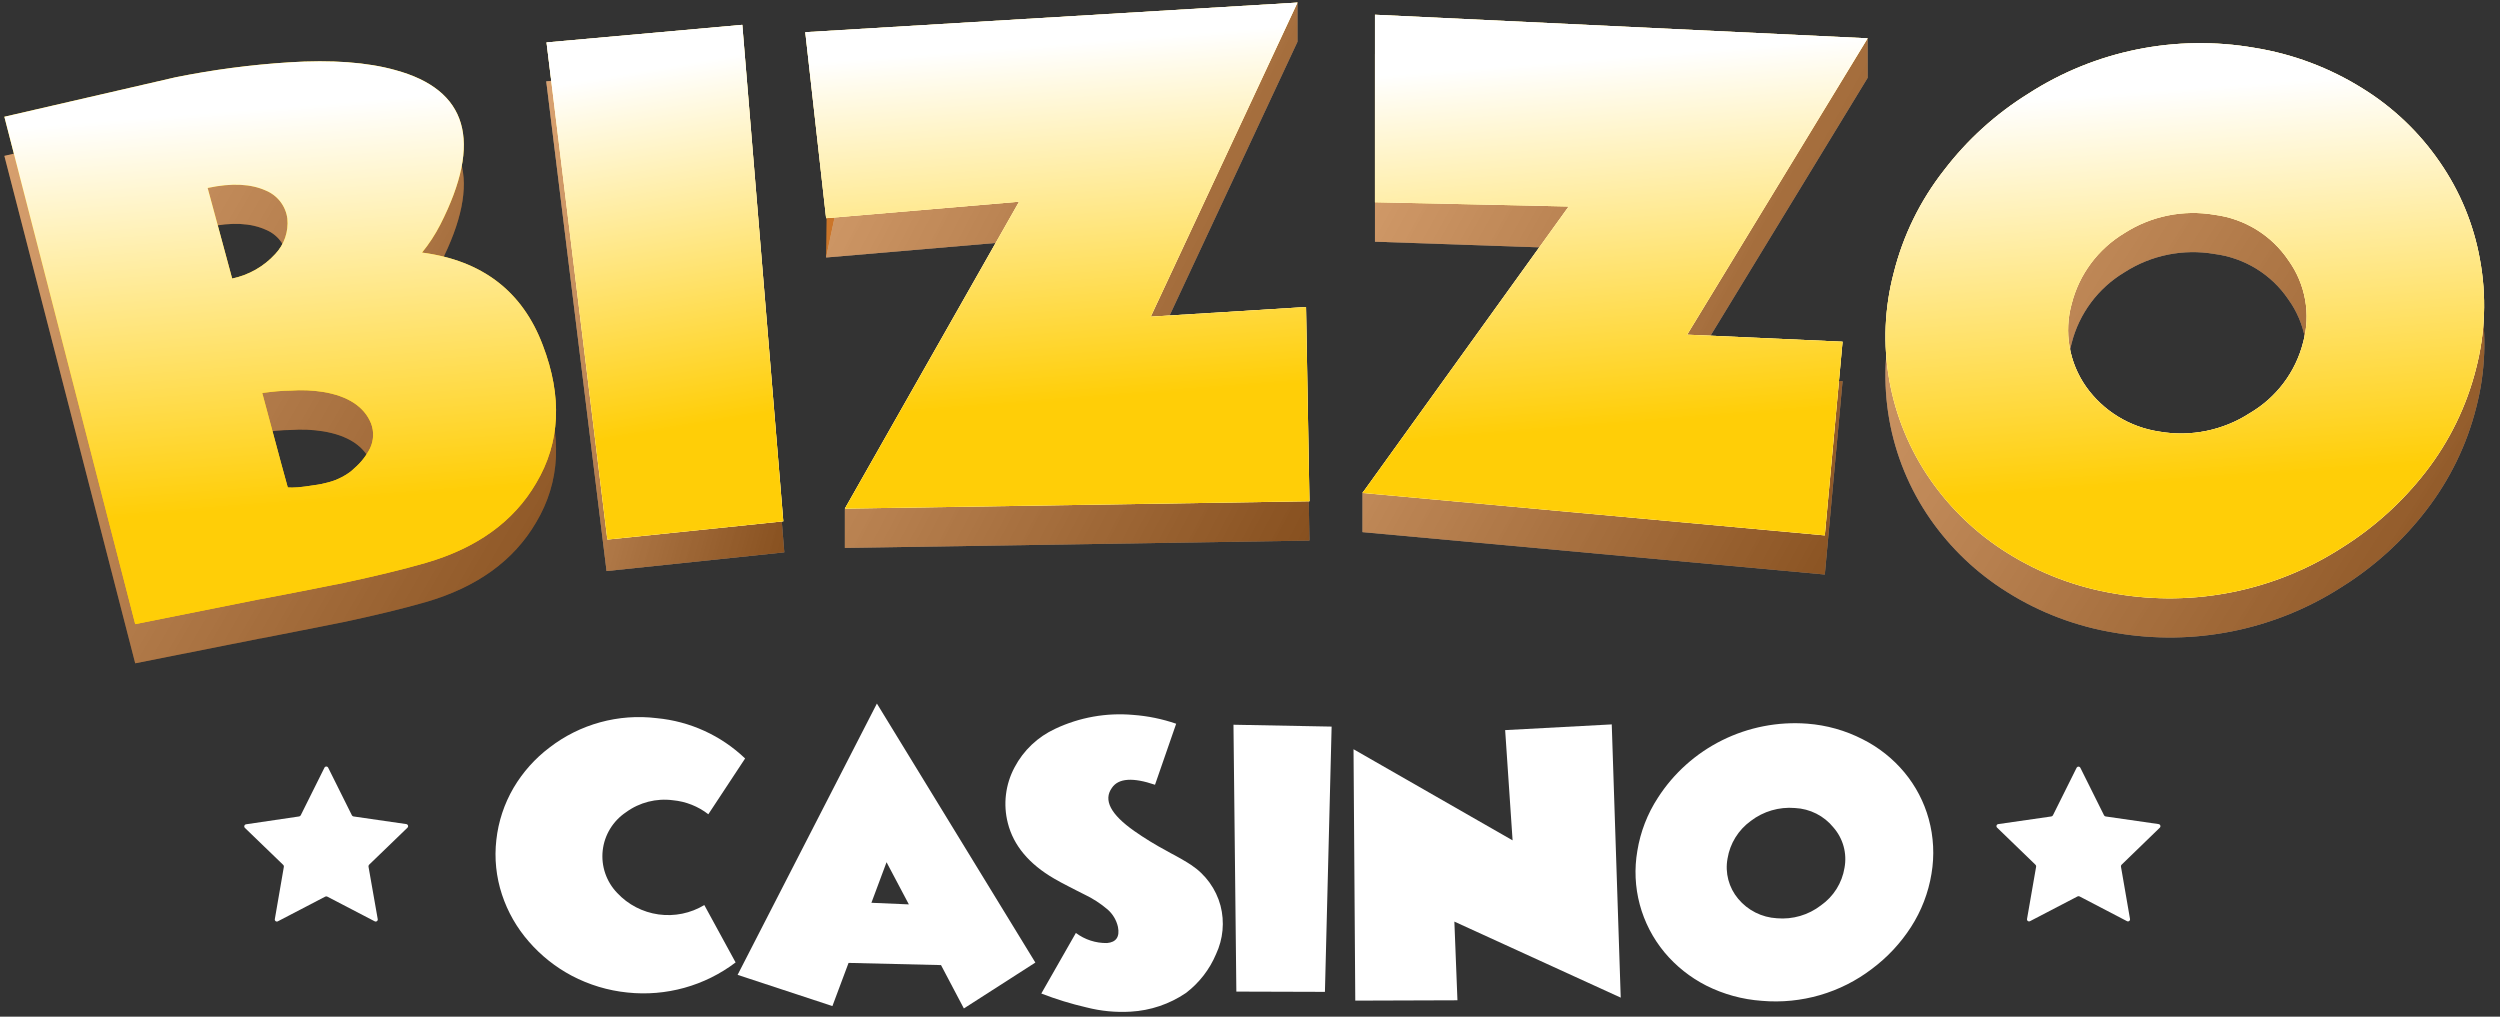 <svg width="991" height="403" viewBox="0 0 991 403" fill="none" xmlns="http://www.w3.org/2000/svg">
<rect x="0" y="0" width="991" height="403" fill="#333333" stroke="none"/>
<path d="M215.154 152.354C222.936 172.705 222.139 190.923 212.498 207.089C203.645 222.253 189.047 232.784 168.702 238.682C159.54 241.314 148.624 243.946 136.247 246.581L119.834 249.844L103.447 253.056H103.288L53.596 262.929L1.727 61.787L69.558 46.175C84.343 43.155 99.324 41.167 114.389 40.224C131.6 39.092 145.729 40.224 156.671 43.252C185.408 51.08 191.366 71.493 174.545 104.49C172.534 108.447 170.104 112.18 167.295 115.626C191.162 118.786 207.115 131.028 215.154 152.354ZM92.027 125.921C98.621 124.556 104.608 121.154 109.131 116.206C110.884 114.34 112.216 112.127 113.041 109.712C113.865 107.297 114.162 104.737 113.912 102.199C113.607 99.759 112.655 97.443 111.153 95.487C109.65 93.53 107.651 92.004 105.359 91.063C99.516 88.43 91.921 87.956 82.306 90.036L92.027 125.921ZM140.603 201.112C143.149 198.902 145.233 196.219 146.738 193.214C148.148 190.18 148.291 186.716 147.137 183.578C144.481 176.838 137.974 172.599 128.067 170.967C123.836 170.295 119.539 170.118 115.266 170.44C111.76 170.44 108.015 170.862 103.952 171.362L114.071 208.852C114.071 209.221 116.381 209.168 121.082 208.484C122.729 208.194 124.402 208.036 126.049 207.747C127.695 207.457 128.545 207.247 128.917 207.141C132.638 206.346 136.131 204.736 139.142 202.428L140.603 201.112Z" fill="#CB7529"/>
<path d="M240.438 226.362L216.535 32.249L294.963 25.141L310.899 218.938L240.438 226.362Z" fill="#CB7529"/>
<path d="M519.06 214.276L334.901 217.199V201.666L403.956 95.513L327.465 102.069L328.236 39.83L514.306 1.023V16.557L456.143 141.06L517.707 137.242L519.06 214.276Z" fill="#CB7529"/>
<path d="M723.352 227.73L540.098 210.933V195.4L621.021 98.435L545.036 95.803V21.506L740.324 15.319V30.853L668.776 148.273L730.392 151.09L723.352 227.73Z" fill="#CB7529"/>
<path d="M838.548 250.846C823.349 248.405 808.803 242.942 795.789 234.786C783.674 227.267 773.243 217.366 765.139 205.694C756.925 193.848 751.381 180.385 748.888 166.224C746.397 152.063 747.012 137.536 750.691 123.631C754.386 108.882 761.154 95.062 770.556 83.06C784.72 64.676 803.649 50.448 825.329 41.893C847.009 33.338 870.625 30.778 893.659 34.486C908.867 36.924 923.422 42.387 936.445 50.546C948.636 58.015 959.113 67.934 967.198 79.664C975.226 91.237 980.659 104.38 983.134 118.208C985.8 132.621 985.257 147.438 981.541 161.622C977.812 176.347 971.087 190.161 961.781 202.219C952.519 214.298 941.14 224.626 928.185 232.706C901.691 249.759 869.665 256.241 838.548 250.846ZM821.178 136.084C819.67 141.592 819.393 147.359 820.365 152.984C821.339 158.609 823.537 163.956 826.809 168.651C830.186 173.461 834.519 177.535 839.545 180.623C844.568 183.71 850.176 185.747 856.024 186.607C868.417 188.774 881.18 186.185 891.72 179.367C896.964 176.305 901.544 172.24 905.193 167.408C908.839 162.577 911.482 157.075 912.967 151.222C914.494 145.697 914.758 139.904 913.739 134.265C912.716 128.625 910.439 123.283 907.069 118.629C903.768 113.75 899.453 109.624 894.416 106.528C889.379 103.432 883.734 101.436 877.856 100.674C865.461 98.531 852.709 101.117 842.16 107.914C831.685 114.186 824.141 124.314 821.178 136.084Z" fill="#CB7529"/>
<g opacity="0.6">
<path style="mix-blend-mode:multiply" opacity="0.6" d="M215.154 152.354C222.936 172.705 222.139 190.923 212.498 207.089C203.645 222.253 189.047 232.784 168.702 238.682C159.54 241.314 148.624 243.946 136.247 246.581L119.834 249.844L103.447 253.056H103.288L53.596 262.929L1.727 61.787L69.558 46.175C84.343 43.155 99.324 41.167 114.389 40.224C131.6 39.092 145.729 40.224 156.671 43.252C185.408 51.08 191.366 71.493 174.545 104.49C172.534 108.447 170.104 112.18 167.295 115.626C191.162 118.786 207.115 131.028 215.154 152.354ZM92.027 125.921C98.621 124.556 104.608 121.154 109.131 116.206C110.884 114.34 112.216 112.127 113.041 109.712C113.865 107.297 114.162 104.737 113.912 102.199C113.607 99.759 112.655 97.443 111.153 95.487C109.65 93.53 107.651 92.004 105.359 91.063C99.516 88.43 91.921 87.956 82.306 90.036L92.027 125.921ZM140.603 201.112C143.149 198.902 145.233 196.219 146.738 193.214C148.148 190.18 148.291 186.716 147.137 183.578C144.481 176.838 137.974 172.599 128.067 170.967C123.836 170.295 119.539 170.118 115.266 170.44C111.76 170.44 108.015 170.862 103.952 171.362L114.071 208.852C114.071 209.221 116.381 209.168 121.082 208.484C122.729 208.194 124.402 208.036 126.049 207.747C127.695 207.457 128.545 207.247 128.917 207.141C132.638 206.346 136.131 204.736 139.142 202.428L140.603 201.112Z" fill="url(#paint0_linear_931_2)"/>
<g style="mix-blend-mode:multiply" opacity="0.6">
<path style="mix-blend-mode:multiply" d="M240.438 226.362L216.535 32.249L294.963 25.141L310.899 218.938L240.438 226.362Z" fill="url(#paint1_linear_931_2)"/>
<path style="mix-blend-mode:multiply" d="M240.438 226.362L216.535 32.249L294.963 25.141L310.899 218.938L240.438 226.362Z" fill="url(#paint2_linear_931_2)"/>
</g>
<g style="mix-blend-mode:multiply" opacity="0.6">
<path style="mix-blend-mode:multiply" d="M519.071 214.276L334.911 217.199V201.666L403.966 95.513L327.475 102.069L338.551 49.651L326.918 17.136L514.317 1.023V16.557L456.153 141.06L517.717 137.242L519.071 214.276Z" fill="url(#paint3_linear_931_2)"/>
<path style="mix-blend-mode:multiply" d="M519.071 214.276L334.911 217.199V201.666L403.966 95.513L327.475 102.069L338.551 49.651L326.918 17.136L514.317 1.023V16.557L456.153 141.06L517.717 137.242L519.071 214.276Z" fill="url(#paint4_linear_931_2)"/>
</g>
<g style="mix-blend-mode:multiply" opacity="0.6">
<path style="mix-blend-mode:multiply" d="M723.352 227.73L540.098 210.933V195.4L621.021 98.435L545.036 95.803V21.506L740.324 15.319V30.853L668.776 148.273L730.392 151.09L723.352 227.73Z" fill="url(#paint5_linear_931_2)"/>
<path style="mix-blend-mode:multiply" d="M723.352 227.73L540.098 210.933V195.4L621.021 98.435L545.036 95.803V21.506L740.324 15.319V30.853L668.776 148.273L730.392 151.09L723.352 227.73Z" fill="url(#paint6_linear_931_2)"/>
</g>
<g style="mix-blend-mode:multiply" opacity="0.6">
<path style="mix-blend-mode:multiply" d="M838.548 250.846C823.349 248.405 808.803 242.942 795.789 234.786C783.674 227.267 773.243 217.366 765.139 205.694C756.925 193.848 751.381 180.385 748.888 166.224C746.397 152.063 747.012 137.536 750.691 123.631C754.386 108.882 761.154 95.062 770.556 83.06C784.72 64.676 803.649 50.448 825.329 41.893C847.009 33.338 870.625 30.778 893.659 34.486C908.867 36.924 923.422 42.387 936.445 50.546C948.636 58.015 959.113 67.934 967.198 79.664C975.226 91.237 980.659 104.38 983.134 118.208C985.8 132.621 985.257 147.438 981.541 161.622C977.812 176.347 971.087 190.161 961.781 202.219C952.519 214.298 941.14 224.626 928.185 232.706C901.691 249.759 869.665 256.241 838.548 250.846ZM821.178 136.084C819.67 141.592 819.393 147.359 820.365 152.984C821.339 158.609 823.537 163.956 826.809 168.651C830.186 173.461 834.519 177.535 839.545 180.623C844.568 183.71 850.176 185.747 856.024 186.607C868.417 188.774 881.18 186.185 891.72 179.367C896.964 176.305 901.544 172.24 905.193 167.408C908.839 162.577 911.482 157.075 912.967 151.222C914.494 145.697 914.758 139.904 913.739 134.265C912.716 128.625 910.439 123.283 907.069 118.629C903.768 113.75 899.453 109.624 894.416 106.528C889.379 103.432 883.734 101.436 877.856 100.674C865.461 98.531 852.709 101.117 842.16 107.914C831.685 114.186 824.141 124.314 821.178 136.084Z" fill="url(#paint7_linear_931_2)"/>
<path style="mix-blend-mode:multiply" d="M838.548 250.846C823.349 248.405 808.803 242.942 795.789 234.786C783.674 227.267 773.243 217.366 765.139 205.694C756.925 193.848 751.381 180.385 748.888 166.224C746.397 152.063 747.012 137.536 750.691 123.631C754.386 108.882 761.154 95.062 770.556 83.06C784.72 64.676 803.649 50.448 825.329 41.893C847.009 33.338 870.625 30.778 893.659 34.486C908.867 36.924 923.422 42.387 936.445 50.546C948.636 58.015 959.113 67.934 967.198 79.664C975.226 91.237 980.659 104.38 983.134 118.208C985.8 132.621 985.257 147.438 981.541 161.622C977.812 176.347 971.087 190.161 961.781 202.219C952.519 214.298 941.14 224.626 928.185 232.706C901.691 249.759 869.665 256.241 838.548 250.846ZM821.178 136.084C819.67 141.592 819.393 147.359 820.365 152.984C821.339 158.609 823.537 163.956 826.809 168.651C830.186 173.461 834.519 177.535 839.545 180.623C844.568 183.71 850.176 185.747 856.024 186.607C868.417 188.774 881.18 186.185 891.72 179.367C896.964 176.305 901.544 172.24 905.193 167.408C908.839 162.577 911.482 157.075 912.967 151.222C914.494 145.697 914.758 139.904 913.739 134.265C912.716 128.625 910.439 123.283 907.069 118.629C903.768 113.75 899.453 109.624 894.416 106.528C889.379 103.432 883.734 101.436 877.856 100.674C865.461 98.531 852.709 101.117 842.16 107.914C831.685 114.186 824.141 124.314 821.178 136.084Z" fill="url(#paint8_linear_931_2)"/>
</g>
</g>
<path d="M291.592 381.51C279.376 390.788 264.029 395.06 248.726 393.436C241.016 392.656 233.529 390.404 226.682 386.802C220.189 383.364 214.398 378.758 209.605 373.217C204.848 367.778 201.236 361.447 198.981 354.603C196.676 347.623 195.916 340.234 196.75 332.936C197.549 325.659 199.874 318.628 203.576 312.295C207.231 306.096 212.076 300.666 217.838 296.316C229.889 287.01 245.172 282.823 260.332 284.677C273.498 285.921 285.847 291.556 295.363 300.659L280.783 322.773C276.742 319.628 271.875 317.7 266.76 317.219C260.178 316.355 253.513 318.052 248.169 321.958C245.602 323.671 243.443 325.919 241.845 328.544C240.245 331.17 239.244 334.108 238.91 337.157C238.576 340.206 238.917 343.292 239.911 346.196C240.906 349.1 242.527 351.755 244.663 353.972C248.975 358.601 254.77 361.606 261.062 362.481C267.356 363.354 273.761 362.042 279.189 358.765L291.592 381.51Z" fill="white"/>
<path d="M329.968 398.806L292.387 386.433L347.603 278.885L410.415 381.56L382.077 399.753L373.02 382.562L336.368 381.694L329.968 398.806ZM360.272 358.499L351.427 341.78L345.425 357.866L360.272 358.499Z" fill="white"/>
<path d="M466.236 286.887L457.845 311.083C449.105 308.108 443.371 308.451 440.767 312.295C437.261 317.138 440.263 322.826 449.612 329.407C453.74 332.297 458.04 334.934 462.493 337.306L464.086 338.2L465.493 338.937C466.688 339.57 467.592 340.095 468.149 340.413C469.982 341.465 471.336 342.308 472.16 342.861C477.904 346.66 482.048 352.408 483.818 359.024C485.481 365.436 484.852 372.217 482.039 378.219C479.476 384.312 475.346 389.632 470.06 393.646C463.605 398.023 456.065 400.57 448.256 401.017C442.344 401.374 436.409 400.805 430.674 399.334C424.582 397.929 418.599 396.089 412.774 393.83L426.479 369.82C430.027 372.487 434.376 373.896 438.828 373.823C442.466 373.505 443.928 371.347 443.157 367.423C442.56 364.768 441.14 362.366 439.093 360.553C436.254 358.129 433.1 356.093 429.718 354.497L426.797 353.023L423.875 351.522C421.511 350.31 419.467 349.233 417.874 348.284C407.887 342.492 401.751 335.121 399.52 326.326C397.591 318.867 398.539 310.964 402.177 304.159C405.72 297.432 411.407 292.055 418.35 288.863C427.95 284.34 438.598 282.447 449.186 283.387C454.999 283.813 460.732 284.99 466.236 286.887Z" fill="white"/>
<path d="M490.091 393.068L488.949 287.284L527.857 288.021L525.202 393.174L490.091 393.068Z" fill="white"/>
<path d="M537.23 396.647L536.539 296.997L599.59 333.12L596.643 289.416L638.898 287.15L642.457 395.463L576.51 365.319L577.733 396.515L537.23 396.647Z" fill="white"/>
<path d="M698.363 396.727C690.681 396.188 683.185 394.129 676.32 390.67C669.972 387.435 664.353 382.958 659.799 377.507C655.199 371.96 651.856 365.495 650.001 358.555C648.145 351.614 647.818 344.358 649.043 337.279C650.256 329.774 653.033 322.6 657.197 316.217C663.457 306.473 672.268 298.595 682.688 293.425C693.11 288.255 704.75 285.987 716.371 286.862C724.047 287.435 731.527 289.54 738.36 293.048C744.744 296.253 750.387 300.734 754.934 306.213C759.414 311.615 762.69 317.895 764.548 324.64C766.495 331.726 766.866 339.146 765.637 346.389C764.414 353.882 761.658 361.051 757.537 367.451C753.43 373.839 748.204 379.446 742.106 384.01C729.657 393.553 714.039 398.092 698.363 396.727ZM684.792 340.332C684.276 343.137 684.387 346.018 685.116 348.774C685.846 351.531 687.177 354.096 689.014 356.286C690.897 358.555 693.234 360.408 695.875 361.737C698.518 363.064 701.409 363.835 704.365 364.001C710.625 364.542 716.857 362.718 721.814 358.893C724.293 357.15 726.398 354.935 728.002 352.376C729.609 349.818 730.682 346.967 731.163 343.991C731.686 341.173 731.564 338.273 730.806 335.508C730.049 332.742 728.672 330.179 726.782 328.012C724.933 325.725 722.615 323.857 719.981 322.526C717.35 321.198 714.461 320.438 711.509 320.297C705.245 319.775 699.01 321.598 694.035 325.405C689.088 328.979 685.768 334.345 684.792 340.332Z" fill="white"/>
<path d="M215.154 136.821C222.936 157.172 222.139 175.391 212.498 191.556C203.645 206.721 189.047 217.251 168.702 223.149C159.54 225.782 148.624 228.414 136.247 231.048L119.834 234.311L103.421 237.471H103.261L53.596 247.396L1.727 46.281L69.558 30.642C84.348 27.657 99.327 25.678 114.389 24.718C131.6 23.586 145.729 24.718 156.671 27.772C185.408 35.565 191.366 55.978 174.545 89.01C172.527 92.955 170.097 96.678 167.295 100.12C191.162 103.262 207.115 115.496 215.154 136.821ZM92.027 110.414C98.624 109.042 104.612 105.632 109.131 100.673C110.884 98.808 112.216 96.594 113.041 94.18C113.865 91.765 114.162 89.204 113.912 86.667C113.604 84.228 112.651 81.912 111.149 79.956C109.647 78 107.649 76.473 105.359 75.53C99.516 72.898 91.921 72.45 82.306 74.504L92.027 110.414ZM140.603 185.5C143.148 183.289 145.232 180.606 146.738 177.602C148.148 174.568 148.291 171.105 147.137 167.966C144.481 161.253 137.974 156.988 128.067 155.356C123.834 154.696 119.539 154.52 115.266 154.829C111.76 154.829 108.015 155.25 103.952 155.777C110.618 180.867 114.071 193.214 114.071 193.214C114.071 193.214 116.381 193.53 121.082 192.846C122.729 192.556 124.402 192.398 126.049 192.109C127.016 191.964 127.974 191.762 128.917 191.503C132.636 190.717 136.13 189.116 139.142 186.817L140.603 185.5Z" fill="#FFCE07"/>
<path d="M240.759 213.882L216.645 16.821L294.249 9.844L310.503 206.642L240.759 213.882Z" fill="#FFCE07"/>
<path d="M519.067 198.691L334.907 201.613L403.96 79.953L327.471 86.483L319.211 12.765L514.313 1.023L456.149 125.526L517.711 121.709L519.067 198.691Z" fill="#FFCE07"/>
<path d="M723.352 212.224L540.098 195.401L621.82 81.85L545.036 80.165V5.843L740.324 15.189L668.776 132.662L730.392 135.453L723.352 212.224Z" fill="#FFCE07"/>
<path d="M838.549 235.341C823.375 232.87 808.852 227.41 795.842 219.281C783.733 211.744 773.304 201.835 765.193 190.162C756.972 178.32 751.419 164.859 748.916 150.698C746.414 136.537 747.019 122.007 750.693 108.099C754.389 93.35 761.155 79.531 770.559 67.528C779.764 55.456 791.111 45.151 804.05 37.12C830.525 20.044 862.547 13.553 893.659 18.954C908.865 21.4 923.418 26.863 936.446 35.014C948.602 42.525 959.04 52.47 967.095 64.211C975.121 75.784 980.554 88.927 983.029 102.755C985.716 117.201 985.182 132.055 981.464 146.274C977.734 160.991 971.009 174.797 961.704 186.845C952.444 198.854 941.092 209.125 928.186 217.174C901.689 234.224 869.67 240.713 838.549 235.341ZM821.181 120.552C819.675 126.064 819.396 131.835 820.37 137.464C821.342 143.093 823.54 148.444 826.81 153.146C830.187 157.955 834.522 162.029 839.545 165.117C844.569 168.205 850.177 170.241 856.025 171.101C868.422 173.247 881.179 170.65 891.721 163.835C896.967 160.775 901.549 156.711 905.198 151.879C908.845 147.047 911.485 141.544 912.968 135.69C914.494 130.165 914.757 124.372 913.737 118.733C912.717 113.094 910.44 107.752 907.072 103.097C903.768 98.218 899.456 94.092 894.417 90.996C889.379 87.9 883.734 85.904 877.857 85.142C865.464 83.025 852.721 85.61 842.161 92.382C831.686 98.654 824.144 108.782 821.181 120.552Z" fill="#FFCE07"/>
<g style="mix-blend-mode:multiply">
<path style="mix-blend-mode:multiply" d="M215.154 136.821C222.936 157.172 222.139 175.391 212.498 191.556C203.645 206.721 189.047 217.251 168.702 223.149C159.54 225.782 148.624 228.414 136.247 231.048L119.834 234.311L103.421 237.471H103.261L53.596 247.396L1.727 46.281L69.558 30.642C84.348 27.657 99.327 25.678 114.389 24.718C131.6 23.586 145.729 24.718 156.671 27.772C185.408 35.565 191.366 55.978 174.545 89.01C172.527 92.955 170.097 96.678 167.295 100.12C191.162 103.262 207.115 115.496 215.154 136.821ZM92.027 110.414C98.624 109.042 104.612 105.632 109.131 100.673C110.884 98.808 112.216 96.594 113.041 94.18C113.865 91.765 114.162 89.204 113.912 86.667C113.604 84.228 112.651 81.912 111.149 79.956C109.647 78 107.649 76.473 105.359 75.53C99.516 72.898 91.921 72.45 82.306 74.504L92.027 110.414ZM140.603 185.5C143.148 183.289 145.232 180.606 146.738 177.602C148.148 174.568 148.291 171.105 147.137 167.966C144.481 161.253 137.974 156.988 128.067 155.356C123.834 154.696 119.539 154.52 115.266 154.829C111.76 154.829 108.015 155.25 103.952 155.777C110.618 180.867 114.071 193.214 114.071 193.214C114.071 193.214 116.381 193.53 121.082 192.846C122.729 192.556 124.402 192.398 126.049 192.109C127.016 191.964 127.974 191.762 128.917 191.503C132.636 190.717 136.13 189.116 139.142 186.817L140.603 185.5Z" fill="url(#paint9_linear_931_2)"/>
<g style="mix-blend-mode:multiply">
<path style="mix-blend-mode:multiply" d="M240.759 213.882L216.645 16.821L294.249 9.844L310.503 206.642L240.759 213.882Z" fill="url(#paint10_linear_931_2)"/>
<path style="mix-blend-mode:multiply" d="M240.759 213.882L216.645 16.821L294.249 9.844L310.503 206.642L240.759 213.882Z" fill="url(#paint11_linear_931_2)"/>
</g>
<g style="mix-blend-mode:multiply">
<path style="mix-blend-mode:multiply" d="M519.071 198.691L334.911 201.613L403.964 79.953L327.475 86.483L319.215 12.765L514.317 1.023L456.153 125.526L517.715 121.709L519.071 198.691Z" fill="url(#paint12_linear_931_2)"/>
<path style="mix-blend-mode:multiply" d="M519.071 198.691L334.911 201.613L403.964 79.953L327.475 86.483L319.215 12.765L514.317 1.023L456.153 125.526L517.715 121.709L519.071 198.691Z" fill="url(#paint13_linear_931_2)"/>
</g>
<g style="mix-blend-mode:multiply">
<path style="mix-blend-mode:multiply" d="M723.352 212.224L540.098 195.401L621.82 81.85L545.036 80.165V5.843L740.324 15.189L668.776 132.662L730.392 135.453L723.352 212.224Z" fill="url(#paint14_linear_931_2)"/>
<path style="mix-blend-mode:multiply" d="M723.352 212.224L540.098 195.401L621.82 81.85L545.036 80.165V5.843L740.324 15.189L668.776 132.662L730.392 135.453L723.352 212.224Z" fill="url(#paint15_linear_931_2)"/>
</g>
<g style="mix-blend-mode:multiply">
<path style="mix-blend-mode:multiply" d="M838.549 235.341C823.375 232.87 808.852 227.41 795.842 219.281C783.733 211.744 773.304 201.835 765.193 190.162C756.972 178.32 751.419 164.859 748.916 150.698C746.414 136.537 747.019 122.007 750.693 108.099C754.389 93.35 761.155 79.531 770.559 67.528C779.764 55.456 791.111 45.151 804.05 37.12C830.525 20.044 862.547 13.553 893.659 18.954C908.865 21.4 923.418 26.863 936.446 35.014C948.602 42.525 959.04 52.47 967.095 64.211C975.121 75.784 980.554 88.927 983.029 102.755C985.716 117.201 985.182 132.055 981.464 146.274C977.734 160.991 971.009 174.797 961.704 186.845C952.444 198.854 941.092 209.125 928.186 217.174C901.689 234.224 869.67 240.713 838.549 235.341ZM821.181 120.552C819.675 126.064 819.396 131.835 820.37 137.464C821.342 143.093 823.54 148.444 826.81 153.146C830.187 157.955 834.522 162.029 839.545 165.117C844.569 168.205 850.177 170.241 856.025 171.101C868.422 173.247 881.179 170.65 891.721 163.835C896.967 160.775 901.549 156.711 905.198 151.879C908.845 147.047 911.485 141.544 912.968 135.69C914.494 130.165 914.757 124.372 913.737 118.733C912.717 113.094 910.44 107.752 907.072 103.097C903.768 98.218 899.456 94.092 894.417 90.996C889.379 87.9 883.734 85.904 877.857 85.142C865.464 83.025 852.721 85.61 842.161 92.382C831.686 98.654 824.144 108.782 821.181 120.552Z" fill="url(#paint16_linear_931_2)"/>
<path style="mix-blend-mode:multiply" d="M838.549 235.341C823.375 232.87 808.852 227.41 795.842 219.281C783.733 211.744 773.304 201.835 765.193 190.162C756.972 178.32 751.419 164.859 748.916 150.698C746.414 136.537 747.019 122.007 750.693 108.099C754.389 93.35 761.155 79.531 770.559 67.528C779.764 55.456 791.111 45.151 804.05 37.12C830.525 20.044 862.547 13.553 893.659 18.954C908.865 21.4 923.418 26.863 936.446 35.014C948.602 42.525 959.04 52.47 967.095 64.211C975.121 75.784 980.554 88.927 983.029 102.755C985.716 117.201 985.182 132.055 981.464 146.274C977.734 160.991 971.009 174.797 961.704 186.845C952.444 198.854 941.092 209.125 928.186 217.174C901.689 234.224 869.67 240.713 838.549 235.341ZM821.181 120.552C819.675 126.064 819.396 131.835 820.37 137.464C821.342 143.093 823.54 148.444 826.81 153.146C830.187 157.955 834.522 162.029 839.545 165.117C844.569 168.205 850.177 170.241 856.025 171.101C868.422 173.247 881.179 170.65 891.721 163.835C896.967 160.775 901.549 156.711 905.198 151.879C908.845 147.047 911.485 141.544 912.968 135.69C914.494 130.165 914.757 124.372 913.737 118.733C912.717 113.094 910.44 107.752 907.072 103.097C903.768 98.218 899.456 94.092 894.417 90.996C889.379 87.9 883.734 85.904 877.857 85.142C865.464 83.025 852.721 85.61 842.161 92.382C831.686 98.654 824.144 108.782 821.181 120.552Z" fill="url(#paint17_linear_931_2)"/>
</g>
</g>
<path d="M824.627 304.291L834.029 323.167C834.092 323.289 834.181 323.397 834.292 323.478C834.402 323.561 834.531 323.616 834.667 323.641L855.675 326.67C855.829 326.693 855.974 326.759 856.094 326.859C856.211 326.958 856.301 327.089 856.352 327.236C856.4 327.384 856.407 327.54 856.372 327.692C856.338 327.842 856.262 327.98 856.151 328.091L840.987 342.783C840.89 342.877 840.819 342.995 840.777 343.121C840.736 343.25 840.727 343.386 840.747 343.52L844.334 364.266C844.366 364.42 844.353 364.579 844.295 364.727C844.235 364.874 844.136 365.001 844.007 365.093C843.878 365.185 843.724 365.238 843.565 365.245C843.406 365.252 843.25 365.213 843.112 365.134L824.335 355.34C824.213 355.276 824.075 355.241 823.936 355.241C823.798 355.241 823.66 355.276 823.538 355.34L804.734 365.134C804.598 365.213 804.439 365.252 804.28 365.245C804.121 365.238 803.969 365.185 803.838 365.093C803.709 365.001 803.61 364.874 803.553 364.727C803.495 364.579 803.481 364.42 803.513 364.266L807.126 343.52C807.142 343.384 807.126 343.248 807.08 343.119C807.034 342.992 806.958 342.875 806.859 342.783L791.666 328.091C791.549 327.987 791.461 327.851 791.42 327.699C791.378 327.547 791.381 327.386 791.429 327.236C791.475 327.084 791.567 326.951 791.689 326.852C791.811 326.75 791.961 326.688 792.12 326.67L813.153 323.641C813.289 323.616 813.418 323.561 813.528 323.478C813.639 323.397 813.728 323.289 813.791 323.167L823.193 304.291C823.264 304.166 823.368 304.06 823.494 303.987C823.621 303.915 823.764 303.876 823.909 303.876C824.056 303.876 824.199 303.915 824.325 303.987C824.452 304.06 824.556 304.166 824.627 304.291Z" fill="white"/>
<path d="M130.079 304.288L139.481 323.165C139.544 323.287 139.634 323.393 139.744 323.476C139.855 323.559 139.983 323.614 140.118 323.639L161.073 326.668C161.226 326.695 161.367 326.762 161.483 326.863C161.6 326.967 161.685 327.096 161.732 327.243C161.778 327.388 161.783 327.545 161.747 327.695C161.711 327.844 161.634 327.98 161.525 328.089L146.307 342.781C146.215 342.877 146.147 342.995 146.105 343.122C146.064 343.251 146.051 343.384 146.068 343.518L149.733 364.342C149.761 364.492 149.745 364.649 149.688 364.791C149.631 364.934 149.535 365.056 149.41 365.148C149.285 365.238 149.137 365.293 148.983 365.303C148.829 365.314 148.674 365.282 148.538 365.211L129.734 355.417C129.611 355.352 129.475 355.32 129.335 355.32C129.197 355.32 129.06 355.352 128.937 355.417L110.134 365.211C109.997 365.282 109.843 365.314 109.688 365.303C109.534 365.293 109.386 365.238 109.261 365.148C109.136 365.056 109.04 364.934 108.983 364.791C108.926 364.649 108.91 364.492 108.938 364.342L112.524 343.596C112.546 343.462 112.536 343.327 112.495 343.198C112.453 343.071 112.381 342.953 112.285 342.859L97.067 328.167C96.957 328.056 96.881 327.918 96.846 327.768C96.811 327.616 96.818 327.46 96.868 327.312C96.917 327.165 97.007 327.036 97.126 326.935C97.245 326.836 97.39 326.769 97.545 326.746L118.579 323.639C118.715 323.614 118.843 323.559 118.954 323.476C119.064 323.393 119.154 323.287 119.217 323.165L128.619 304.288C128.688 304.157 128.793 304.044 128.922 303.968C129.05 303.89 129.198 303.849 129.349 303.849C129.499 303.849 129.647 303.89 129.776 303.968C129.905 304.044 130.01 304.157 130.079 304.288Z" fill="white"/>
<defs>
<linearGradient id="paint0_linear_931_2" x1="-32.428" y1="73.766" x2="253.317" y2="239.208" gradientUnits="userSpaceOnUse">
<stop stop-color="white"/>
<stop offset="1"/>
</linearGradient>
<linearGradient id="paint1_linear_931_2" x1="7852.44" y1="9559.02" x2="11202.4" y2="9559.02" gradientUnits="userSpaceOnUse">
<stop stop-color="white"/>
<stop offset="1"/>
</linearGradient>
<linearGradient id="paint2_linear_931_2" x1="201.798" y1="55.776" x2="354.689" y2="98.131" gradientUnits="userSpaceOnUse">
<stop stop-color="white"/>
<stop offset="1"/>
</linearGradient>
<linearGradient id="paint3_linear_931_2" x1="23854.2" y1="8872.86" x2="37756.4" y2="8872.86" gradientUnits="userSpaceOnUse">
<stop stop-color="white"/>
<stop offset="1"/>
</linearGradient>
<linearGradient id="paint4_linear_931_2" x1="296.909" y1="33.936" x2="559.683" y2="171.916" gradientUnits="userSpaceOnUse">
<stop stop-color="white"/>
<stop offset="1"/>
</linearGradient>
<linearGradient id="paint5_linear_931_2" x1="41118.1" y1="9733.09" x2="56213.4" y2="9733.09" gradientUnits="userSpaceOnUse">
<stop stop-color="white"/>
<stop offset="1"/>
</linearGradient>
<linearGradient id="paint6_linear_931_2" x1="508.827" y1="47.658" x2="775.461" y2="196.134" gradientUnits="userSpaceOnUse">
<stop stop-color="white"/>
<stop offset="1"/>
</linearGradient>
<linearGradient id="paint7_linear_931_2" x1="67396.2" y1="11861.6" x2="88625.6" y2="11861.6" gradientUnits="userSpaceOnUse">
<stop stop-color="white"/>
<stop offset="1"/>
</linearGradient>
<linearGradient id="paint8_linear_931_2" x1="710.31" y1="66.308" x2="1004.7" y2="254.098" gradientUnits="userSpaceOnUse">
<stop stop-color="white"/>
<stop offset="1"/>
</linearGradient>
<linearGradient id="paint9_linear_931_2" x1="106.236" y1="42.831" x2="118.582" y2="199.761" gradientUnits="userSpaceOnUse">
<stop stop-color="white"/>
<stop offset="1" stop-color="#FFCE07"/>
</linearGradient>
<linearGradient id="paint10_linear_931_2" x1="9242.13" y1="2329.76" x2="11292.3" y2="14213.3" gradientUnits="userSpaceOnUse">
<stop stop-color="white"/>
<stop offset="1" stop-color="#FFCE07"/>
</linearGradient>
<linearGradient id="paint11_linear_931_2" x1="261.498" y1="26.802" x2="285.044" y2="167.259" gradientUnits="userSpaceOnUse">
<stop stop-color="white"/>
<stop offset="1" stop-color="#FFCE07"/>
</linearGradient>
<linearGradient id="paint12_linear_931_2" x1="31620.6" y1="1318.9" x2="32572.8" y2="13273.5" gradientUnits="userSpaceOnUse">
<stop stop-color="white"/>
<stop offset="1" stop-color="#FFCE07"/>
</linearGradient>
<linearGradient id="paint13_linear_931_2" x1="414.72" y1="17.695" x2="425.643" y2="158.813" gradientUnits="userSpaceOnUse">
<stop stop-color="white"/>
<stop offset="1" stop-color="#FFCE07"/>
</linearGradient>
<linearGradient id="paint14_linear_931_2" x1="48038.2" y1="40.927" x2="49043.9" y2="12336.5" gradientUnits="userSpaceOnUse">
<stop stop-color="white"/>
<stop offset="1" stop-color="#FFCE07"/>
</linearGradient>
<linearGradient id="paint15_linear_931_2" x1="635.78" y1="22.996" x2="647.316" y2="168.141" gradientUnits="userSpaceOnUse">
<stop stop-color="white"/>
<stop offset="1" stop-color="#FFCE07"/>
</linearGradient>
<linearGradient id="paint16_linear_931_2" x1="76952.7" y1="-1411.24" x2="77919" y2="11717.2" gradientUnits="userSpaceOnUse">
<stop stop-color="white"/>
<stop offset="1" stop-color="#FFCE07"/>
</linearGradient>
<linearGradient id="paint17_linear_931_2" x1="860.806" y1="35.39" x2="871.889" y2="190.357" gradientUnits="userSpaceOnUse">
<stop stop-color="white"/>
<stop offset="1" stop-color="#FFCE07"/>
</linearGradient>
</defs>
</svg>
